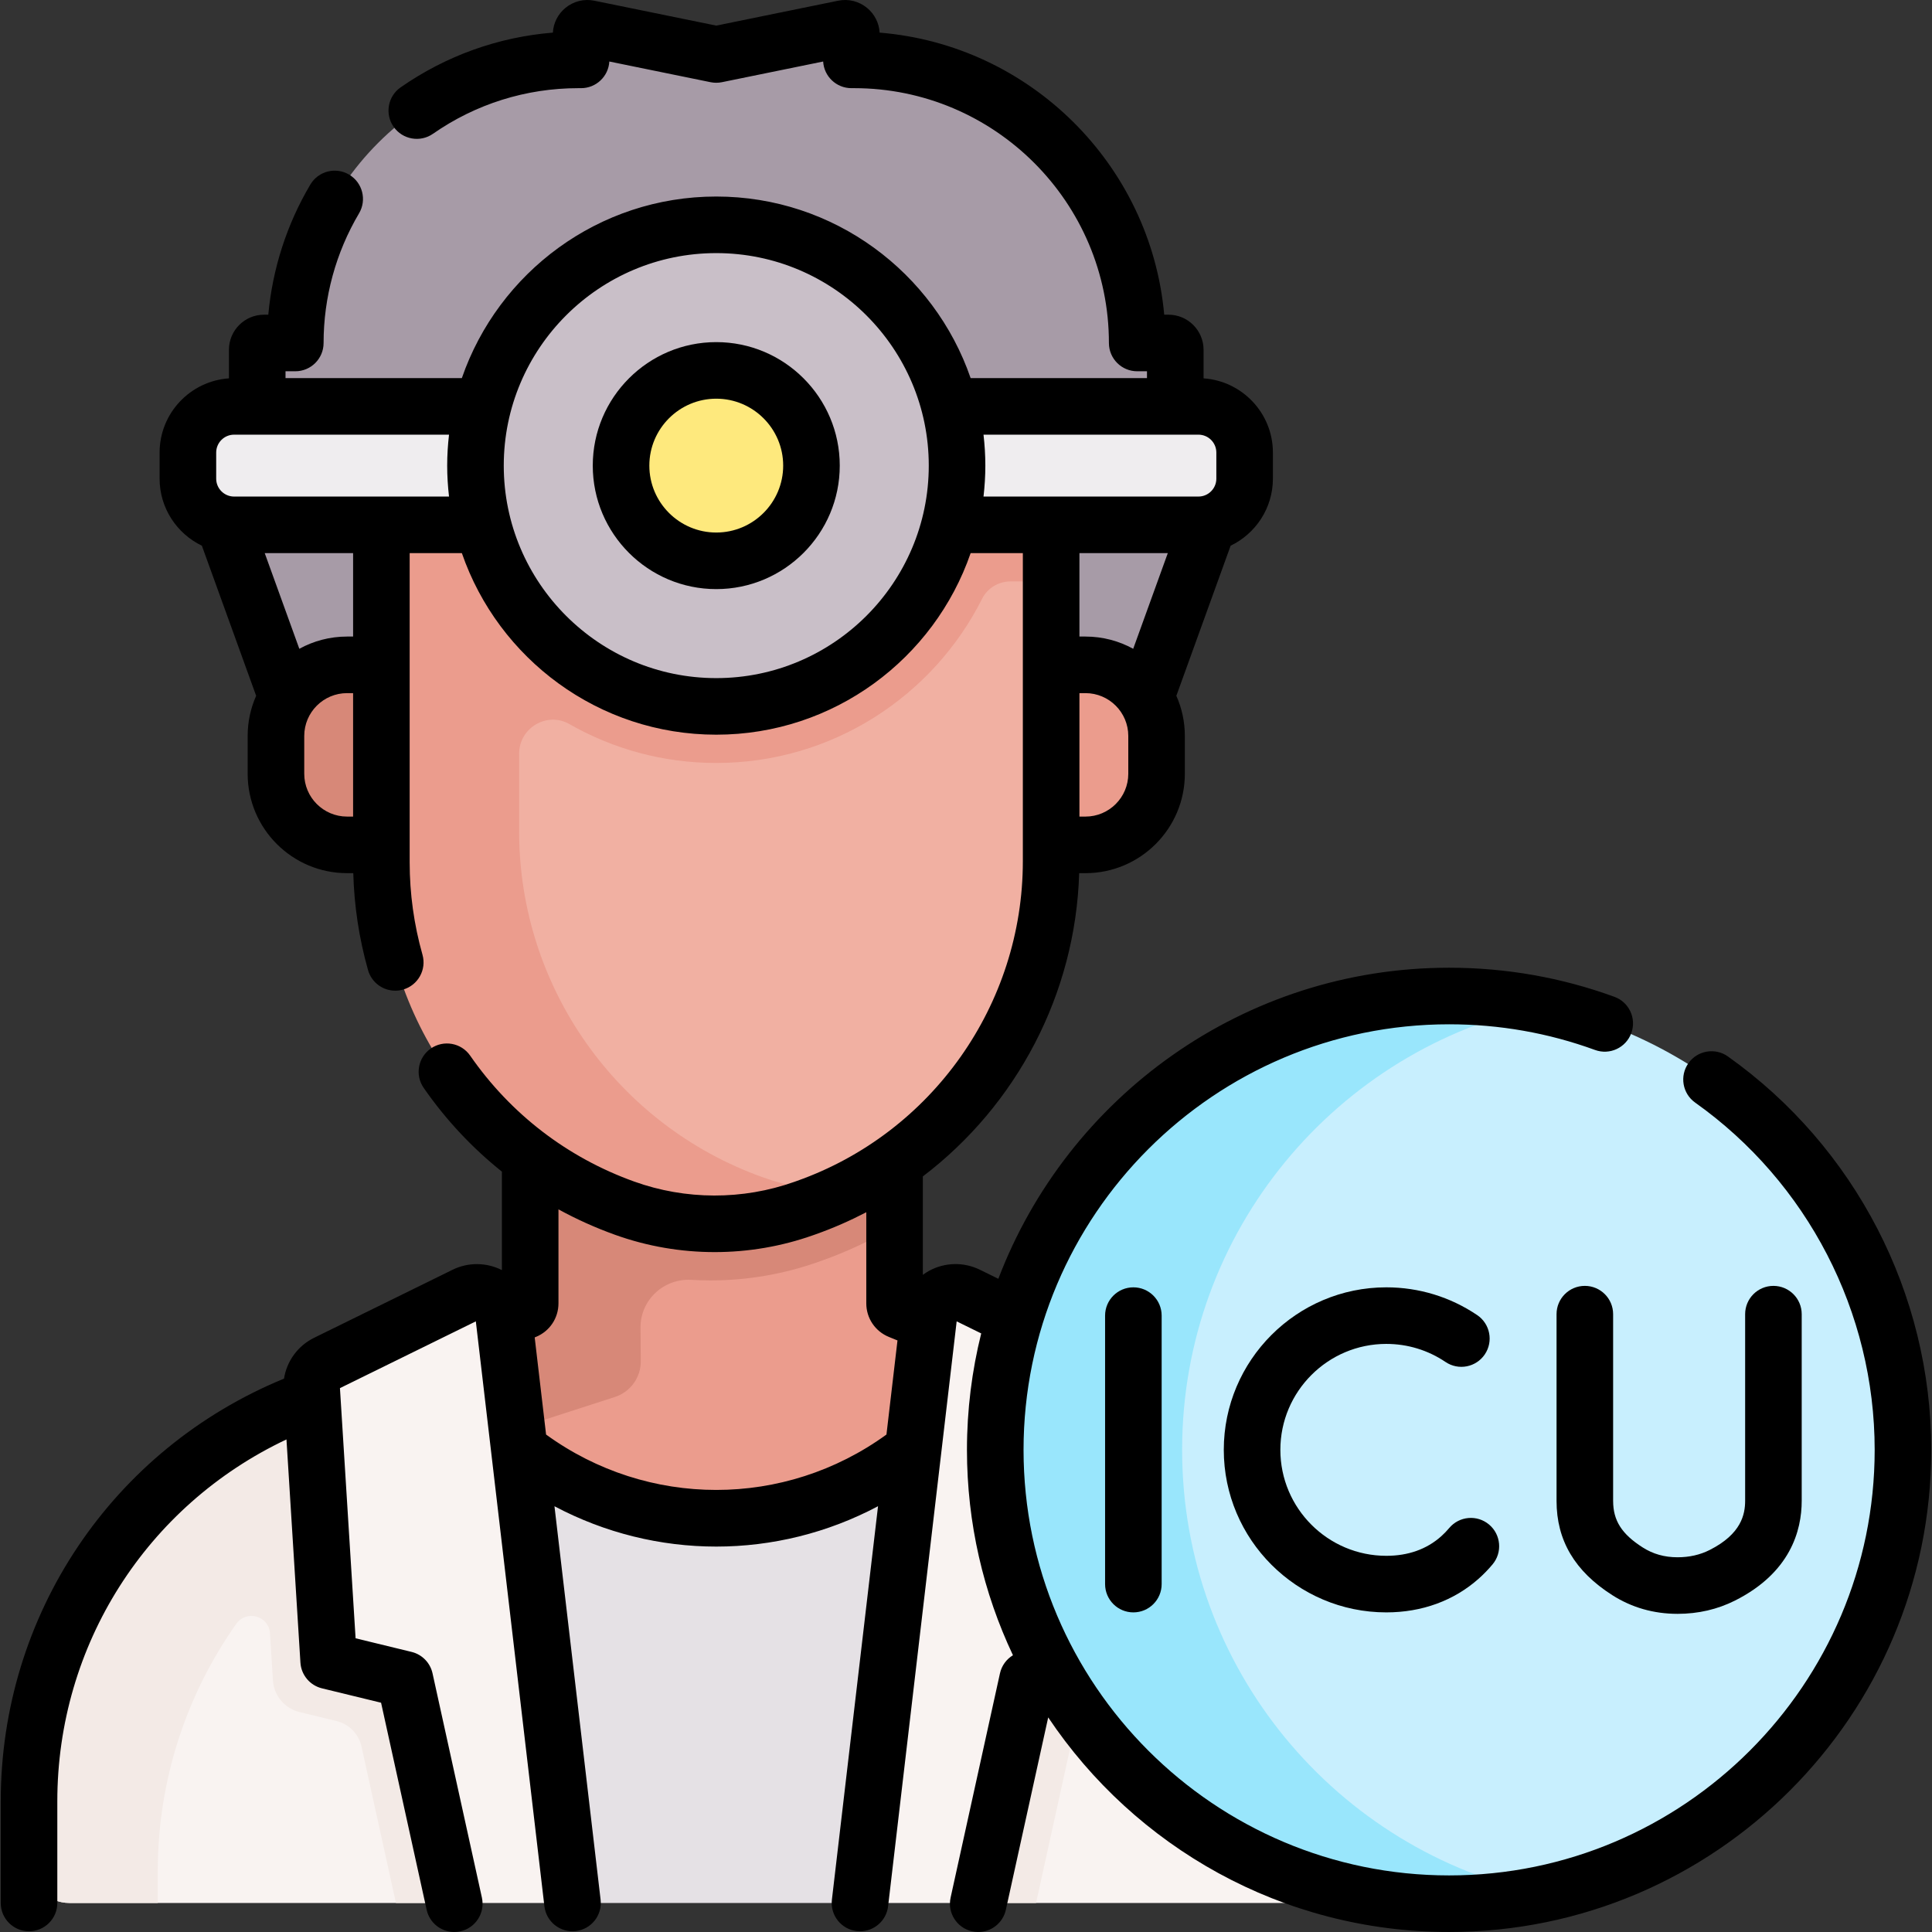 <svg xmlns="http://www.w3.org/2000/svg" id="Capa_1" height="512" viewBox="0 0 512.248 512.248" width="512"><rect x="0" y="0" width="512.248" height="512.248" fill="#333333" stroke="none"/><g><g><g><path d="m320.426 138.856-16.703 46.183-9.575 27.902h-206.34l-12.642-30.469-15.774-43.615-6.646-12.977 15.455-18.132v-15.01c0-.993.805-1.797 1.797-1.797h8.297c0-41.456 33.607-75.063 75.063-75.063h.715v-6.695c0-1.063.975-1.859 2.017-1.646l33.818 6.909 33.818-6.909c1.042-.213 2.017.583 2.017 1.646v6.692h.715c41.456 0 75.063 33.607 75.063 75.063h8.297c.993 0 1.797.805 1.797 1.797v15.01z" fill="#a79ba7"></path></g><path d="m287.802 224.009c10.41 0 18.849-8.439 18.849-18.849v-10.033c0-10.41-8.439-18.849-18.849-18.849h-34.05v47.732h34.05z" fill="#eb9c8d"></path><path d="m92.016 224.009c-10.41 0-18.849-8.439-18.849-18.849v-10.033c0-10.41 8.439-18.849 18.849-18.849h38.809v47.732h-38.809z" fill="#d78878"></path><g><g><g id="XMLID_539_"><g><path d="m269.228 368.615-62.03 77.89-119.39-50.16 45.29-47 .48.46 5.6-2.28c.8-.33 1.32-1.1 1.32-1.96v-37.87-56.56h96.61v56.56 37.87c0 .86.52 1.63 1.32 1.96l7.57 3.09z" fill="#eb9c8d"></path></g></g><path d="m169.822 351.945c0-7.323 6.198-13.039 13.508-12.605 1.679.1 3.363.15 5.053.15 9.782 0 19.417-1.659 28.634-4.929l.741-.263c6.811-2.416 13.275-5.458 19.352-9.034v-17.569-8.619h-67.287v-27.098h67.287v-20.844h-96.61v56.56 37.87c0 .86-.52 1.63-1.32 1.96l-5.6 2.28-.48-.46-42.971 44.594 72.906-23.546c4.116-1.329 6.893-5.176 6.859-9.501z" fill="#d78878"></path></g><path d="m264.662 145.104c-.106-.319-.092-14.781-.06-27.256h-163.448v4.432l17.4-1.668-3.481 114.36 19.197 54.505 57.514 29.092 31.575-2.354c33.555-16.045 55.372-50.073 55.372-87.866v-74.192s-13.882-8.49-14.069-9.053z" fill="#f1b0a2"></path><path d="m137.638 117.849h-6.813-29.705v110.799c0 41.102 25.795 77.782 64.475 91.683 15.351 5.517 32.139 5.552 47.513.097l.739-.262c3.263-1.158 6.449-2.484 9.523-3.955-7.196-.271-14.382-1.64-21.257-4.111-38.68-13.901-64.475-50.582-64.475-91.683v-20.577c0-6.841 7.387-11.251 13.328-7.859 11.494 6.561 24.787 10.313 38.943 10.313 30.791 0 57.515-17.742 70.488-43.54 1.425-2.833 4.349-4.598 7.521-4.598h10.78v-36.309h-141.06z" fill="#eb9c8d"></path><path d="m317.755 139.157c6.762 0 12.244-5.482 12.244-12.244v-6.922c0-6.762-5.482-12.244-12.244-12.244h-255.692c-6.762 0-12.244 5.482-12.244 12.244v6.922c0 6.762 5.482 12.244 12.244 12.244z" fill="#efedef"></path><circle cx="189.909" cy="123.452" fill="#c9bfc8" r="63.843"></circle><circle cx="189.909" cy="123.452" fill="#fee97d" r="25.243"></circle><g><path d="m117.132 365.915-34.433 4.65-4.33 1.77c-42.78 17.45-70.74 59.06-70.74 105.27v16.103c0 5.99 4.856 10.847 10.847 10.847h101.863l17.3-37.206z" fill="#f9f3f1"></path><g id="XMLID_536_"><g><path d="m264.771 369.096-22.743 15.309c-30.62 24.11-73.77 24.11-104.39 0l-20.143-16.689-2.456 112.766 36.678 24.072h76.23l45.015-37.206z" fill="#e5e1e5"></path><path d="m299.238 372.335-2.33-.95-31.575 4.45-19.164 108.262 13.169 20.458h99.793c5.99 0 10.847-4.856 10.847-10.847v-16.103c0-46.21-27.959-87.82-70.74-105.27z" fill="#f9f3f1"></path><path d="m290.808 456.227 8.416-2.045c4.553-1.106 7.855-5.047 8.147-9.723l4.138-66.229c-3.938-2.187-8.028-4.164-12.271-5.895l-2.33-.95-31.575 4.45-19.164 108.262 13.169 20.458h15.36l9.049-41.113c.783-3.556 3.523-6.356 7.061-7.215z" fill="#f3eae6"></path><path d="m293.129 361.415c2.59 1.27 4.16 3.98 3.98 6.85l-.2 3.12-4.31 68.97-20.21 4.91-13.05 59.29h-31.39l14.08-120.15 4.16-35.45c.57-4.89 5.81-7.75 10.24-5.57z" fill="#f9f3f1"></path><path d="m124.098 400.373h-29.914c5.76-3.689 11.9-6.898 18.387-9.544l4.33-1.77 4.78-.646-4.549-22.498-34.433 4.65-4.33 1.77c-42.78 17.45-70.74 59.06-70.74 105.27v16.103c0 5.99 4.856 10.847 10.847 10.847h23.354v-8.456c0-24.002 7.551-46.758 20.798-65.535 2.689-3.812 8.662-2.162 8.953 2.494l.78 12.462c.253 4.046 3.111 7.456 7.051 8.412l9.817 2.384c3.318.806 5.887 3.431 6.621 6.765l9.129 41.475h15.359l17.3-37.206z" fill="#f3eae6"></path><path d="m82.698 370.565-.14-2.3c-.18-2.87 1.39-5.58 3.98-6.85l36.71-18.03c4.42-2.18 9.66.68 10.23 5.57l4.16 35.45 14.08 120.15h-31.38l-13.05-59.29-20.22-4.91z" fill="#f9f3f1"></path></g></g></g><circle cx="384.215" cy="384.414" fill="#c8effe" r="120.334"></circle><path d="m313.426 384.414c0-57.966 41.001-106.361 95.575-117.782-7.995-1.673-16.293-2.551-24.785-2.551-66.458 0-120.334 53.875-120.334 120.333s53.875 120.333 120.334 120.333c8.492 0 16.79-.882 24.785-2.555-54.574-11.421-95.575-59.812-95.575-117.778z" fill="#99e6fc"></path></g></g><g><path d="m189.909 90.709c-18.054 0-32.743 14.688-32.743 32.743s14.688 32.743 32.743 32.743 32.743-14.688 32.743-32.743-14.688-32.743-32.743-32.743zm0 50.485c-9.783 0-17.743-7.959-17.743-17.743s7.959-17.743 17.743-17.743 17.743 7.959 17.743 17.743-7.959 17.743-17.743 17.743z"></path><path d="m458.134 280.108c-3.376-2.398-8.06-1.604-10.457 1.774-2.397 3.377-1.604 8.059 1.774 10.457 29.804 21.158 47.598 55.578 47.598 92.074 0 62.217-50.617 112.833-112.833 112.833s-112.834-50.616-112.834-112.832 50.616-112.834 112.833-112.834c13.298 0 26.315 2.291 38.69 6.808 3.892 1.42 8.197-.583 9.617-4.474s-.583-8.197-4.474-9.617c-14.028-5.121-28.776-7.717-43.834-7.717-54.523 0-101.175 34.316-119.514 82.48l-4.896-2.406c-4.257-2.091-9.287-1.986-13.454.283-.586.319-1.137.684-1.667 1.074v-26.095c24.825-18.881 40.482-48.299 41.45-80.408h1.667c14.529 0 26.349-11.82 26.349-26.349v-10.034c0-3.786-.809-7.385-2.253-10.642l14.392-39.795c6.619-3.192 11.209-9.95 11.209-17.776v-6.922c0-10.428-8.132-18.971-18.384-19.675v-7.579c0-5.127-4.171-9.298-9.297-9.298h-1.135c-3.601-39.796-35.561-71.536-75.456-74.788-.147-2.566-1.354-4.941-3.36-6.579-2.145-1.751-4.93-2.44-7.643-1.883l-32.316 6.602-32.316-6.602c-2.713-.556-5.499.132-7.644 1.882-2.006 1.638-3.212 4.012-3.36 6.578-14.5 1.178-28.335 6.136-40.364 14.517-3.399 2.368-4.234 7.042-1.867 10.441 2.369 3.399 7.043 4.234 10.441 1.867 11.36-7.915 24.694-12.098 38.56-12.098h.715c3.996 0 7.263-3.126 7.488-7.066l26.846 5.484c.99.202 2.012.202 3.002 0l26.845-5.484c.225 3.94 3.492 7.066 7.488 7.066h.715c37.254 0 67.563 30.309 67.563 67.563 0 4.142 3.358 7.5 7.5 7.5h2.594v1.808h-46.759c-9.653-27.978-36.232-48.138-67.448-48.138s-57.795 20.161-67.448 48.138h-46.754v-1.808h2.594c4.142 0 7.5-3.358 7.5-7.5 0-12.102 3.25-23.986 9.398-34.367 2.111-3.564.933-8.164-2.631-10.275-3.563-2.11-8.164-.933-10.275 2.631-6.242 10.539-10.041 22.342-11.15 34.51h-1.139c-5.126 0-9.297 4.171-9.297 9.298v7.579c-10.252.704-18.384 9.247-18.384 19.675v6.922c0 7.827 4.589 14.584 11.208 17.776l14.392 39.795c-1.444 3.257-2.253 6.856-2.253 10.642v10.034c0 14.529 11.82 26.349 26.35 26.349h1.654c.237 8.695 1.544 17.328 3.914 25.703.935 3.303 3.942 5.46 7.213 5.46.676 0 1.363-.092 2.046-.285 3.986-1.128 6.302-5.273 5.175-9.259-2.254-7.965-3.397-16.201-3.397-24.48v-81.991h13.841c9.653 27.977 36.232 48.138 67.448 48.138s57.794-20.16 67.448-48.138h13.841v81.691c0 37.99-24.055 72.048-59.855 84.749l-.742.263c-13.703 4.861-28.786 4.83-42.468-.087-17.704-6.362-32.735-17.904-43.469-33.379-2.36-3.403-7.034-4.249-10.437-1.888-3.404 2.361-4.249 7.034-1.888 10.437 5.871 8.464 12.855 15.904 20.734 22.201v26.11c-4.088-2.07-8.932-2.126-13.06-.098l-36.708 18.037c-4.342 2.133-7.27 6.197-8.001 10.835-45.635 18.763-75.105 62.717-75.105 112.08v26.949c0 4.142 3.358 7.5 7.5 7.5s7.5-3.358 7.5-7.5v-26.949c0-41.401 23.667-78.443 60.758-95.958l3.701 59.176c.205 3.279 2.521 6.042 5.712 6.819l15.669 3.812 12.084 54.904c.771 3.502 3.874 5.889 7.317 5.889.534 0 1.077-.057 1.62-.177 4.045-.891 6.603-4.892 5.712-8.937l-13.09-59.474c-.616-2.796-2.77-4.999-5.552-5.675l-14.847-3.612-4.148-66.327 36.028-17.703 18.183 155.084c.482 4.114 4.21 7.062 8.322 6.576 4.114-.482 7.058-4.208 6.575-8.323l-12.23-104.316c13.421 7.117 28.154 10.694 42.894 10.694 14.742 0 29.474-3.581 42.895-10.701l-12.231 104.324c-.482 4.114 2.461 7.84 6.575 8.322.297.035.591.052.883.052 3.751 0 6.992-2.81 7.44-6.627l18.182-155.084 6.506 3.197c-2.462 9.891-3.778 20.23-3.778 30.872 0 19.465 4.381 37.925 12.196 54.455-1.726 1.047-2.995 2.758-3.443 4.793l-13.089 59.474c-.89 4.045 1.667 8.047 5.712 8.937.543.12 1.085.177 1.62.177 3.444 0 6.546-2.387 7.317-5.89l11.227-51.01c22.953 34.281 62.03 56.898 106.293 56.898 70.488 0 127.834-57.346 127.834-127.833.002-41.348-20.154-80.34-53.913-104.306zm-158.982-74.948c0 6.258-5.091 11.349-11.349 11.349h-1.604v-32.732h1.604c6.258 0 11.349 5.091 11.349 11.35zm-218.485 0v-10.034c0-6.258 5.091-11.35 11.35-11.35h1.604v32.732h-1.604c-6.259.001-11.35-5.091-11.35-11.348zm12.954-36.384h-1.604c-4.583 0-8.896 1.178-12.654 3.245l-9.173-25.364h23.432v22.119zm-31.558-37.119c-2.616 0-4.744-2.128-4.744-4.744v-6.922c0-2.616 2.128-4.744 4.744-4.744h56.989c-.31 2.694-.486 5.429-.486 8.205s.176 5.511.486 8.206h-56.989zm127.846 48.138c-31.068 0-56.343-25.275-56.343-56.343s25.275-56.343 56.343-56.343 56.343 25.275 56.343 56.343-25.275 56.343-56.343 56.343zm70.857-64.548h56.989c2.616 0 4.744 2.128 4.744 4.744v6.922c0 2.616-2.128 4.744-4.744 4.744h-56.989c.31-2.695.486-5.429.486-8.206.001-2.776-.176-5.51-.486-8.204zm48.863 31.41-9.173 25.364c-3.758-2.066-8.07-3.245-12.653-3.245h-1.604v-22.119zm-164.843 233.698-3.019-25.753.322-.131c3.635-1.483 5.983-4.978 5.983-8.903v-24.919c4.778 2.614 9.783 4.87 14.987 6.74 8.518 3.062 17.474 4.593 26.431 4.593 8.848 0 17.696-1.495 26.123-4.484l.742-.263c4.621-1.64 9.064-3.601 13.331-5.823v24.156c0 3.925 2.348 7.42 5.982 8.903l2.29.934-2.925 24.95c-26.981 19.583-63.266 19.584-90.247 0z"></path><path d="m293.001 348.822v71.184c0 4.142 3.358 7.5 7.5 7.5s7.5-3.358 7.5-7.5v-71.184c0-4.142-3.358-7.5-7.5-7.5s-7.5 3.358-7.5 7.5z"></path><path d="m367.565 356.322c5.63 0 11.06 1.657 15.701 4.793 3.432 2.318 8.094 1.417 10.413-2.016 2.319-3.432 1.417-8.094-2.016-10.413-7.13-4.818-15.463-7.364-24.098-7.364-23.761 0-43.092 19.331-43.092 43.092s19.331 43.092 43.092 43.092c9.456 0 17.935-3.101 24.522-8.966 1.29-1.149 2.517-2.415 3.646-3.761 2.662-3.174 2.247-7.904-.926-10.566-3.174-2.662-7.905-2.248-10.566.926-.665.792-1.381 1.532-2.13 2.199-3.851 3.429-8.745 5.168-14.546 5.168-15.49 0-28.092-12.602-28.092-28.092s12.602-28.092 28.092-28.092z"></path><path d="m427.701 397.95v-49.515c0-4.142-3.358-7.5-7.5-7.5s-7.5 3.358-7.5 7.5v49.515c0 10.461 4.825 18.628 14.75 24.969 5.151 3.292 10.969 4.965 17.292 4.974h.051c5.458 0 10.579-1.185 15.22-3.521 14.619-7.362 17.688-18.46 17.688-26.473v-49.462c0-4.142-3.358-7.5-7.5-7.5s-7.5 3.358-7.5 7.5v49.462c0 3.574-.978 8.817-9.434 13.076-2.528 1.273-5.379 1.918-8.474 1.918-.01 0-.02 0-.03 0-3.47-.005-6.491-.859-9.236-2.614-5.56-3.552-7.827-7.124-7.827-12.329z"></path></g></g></svg>